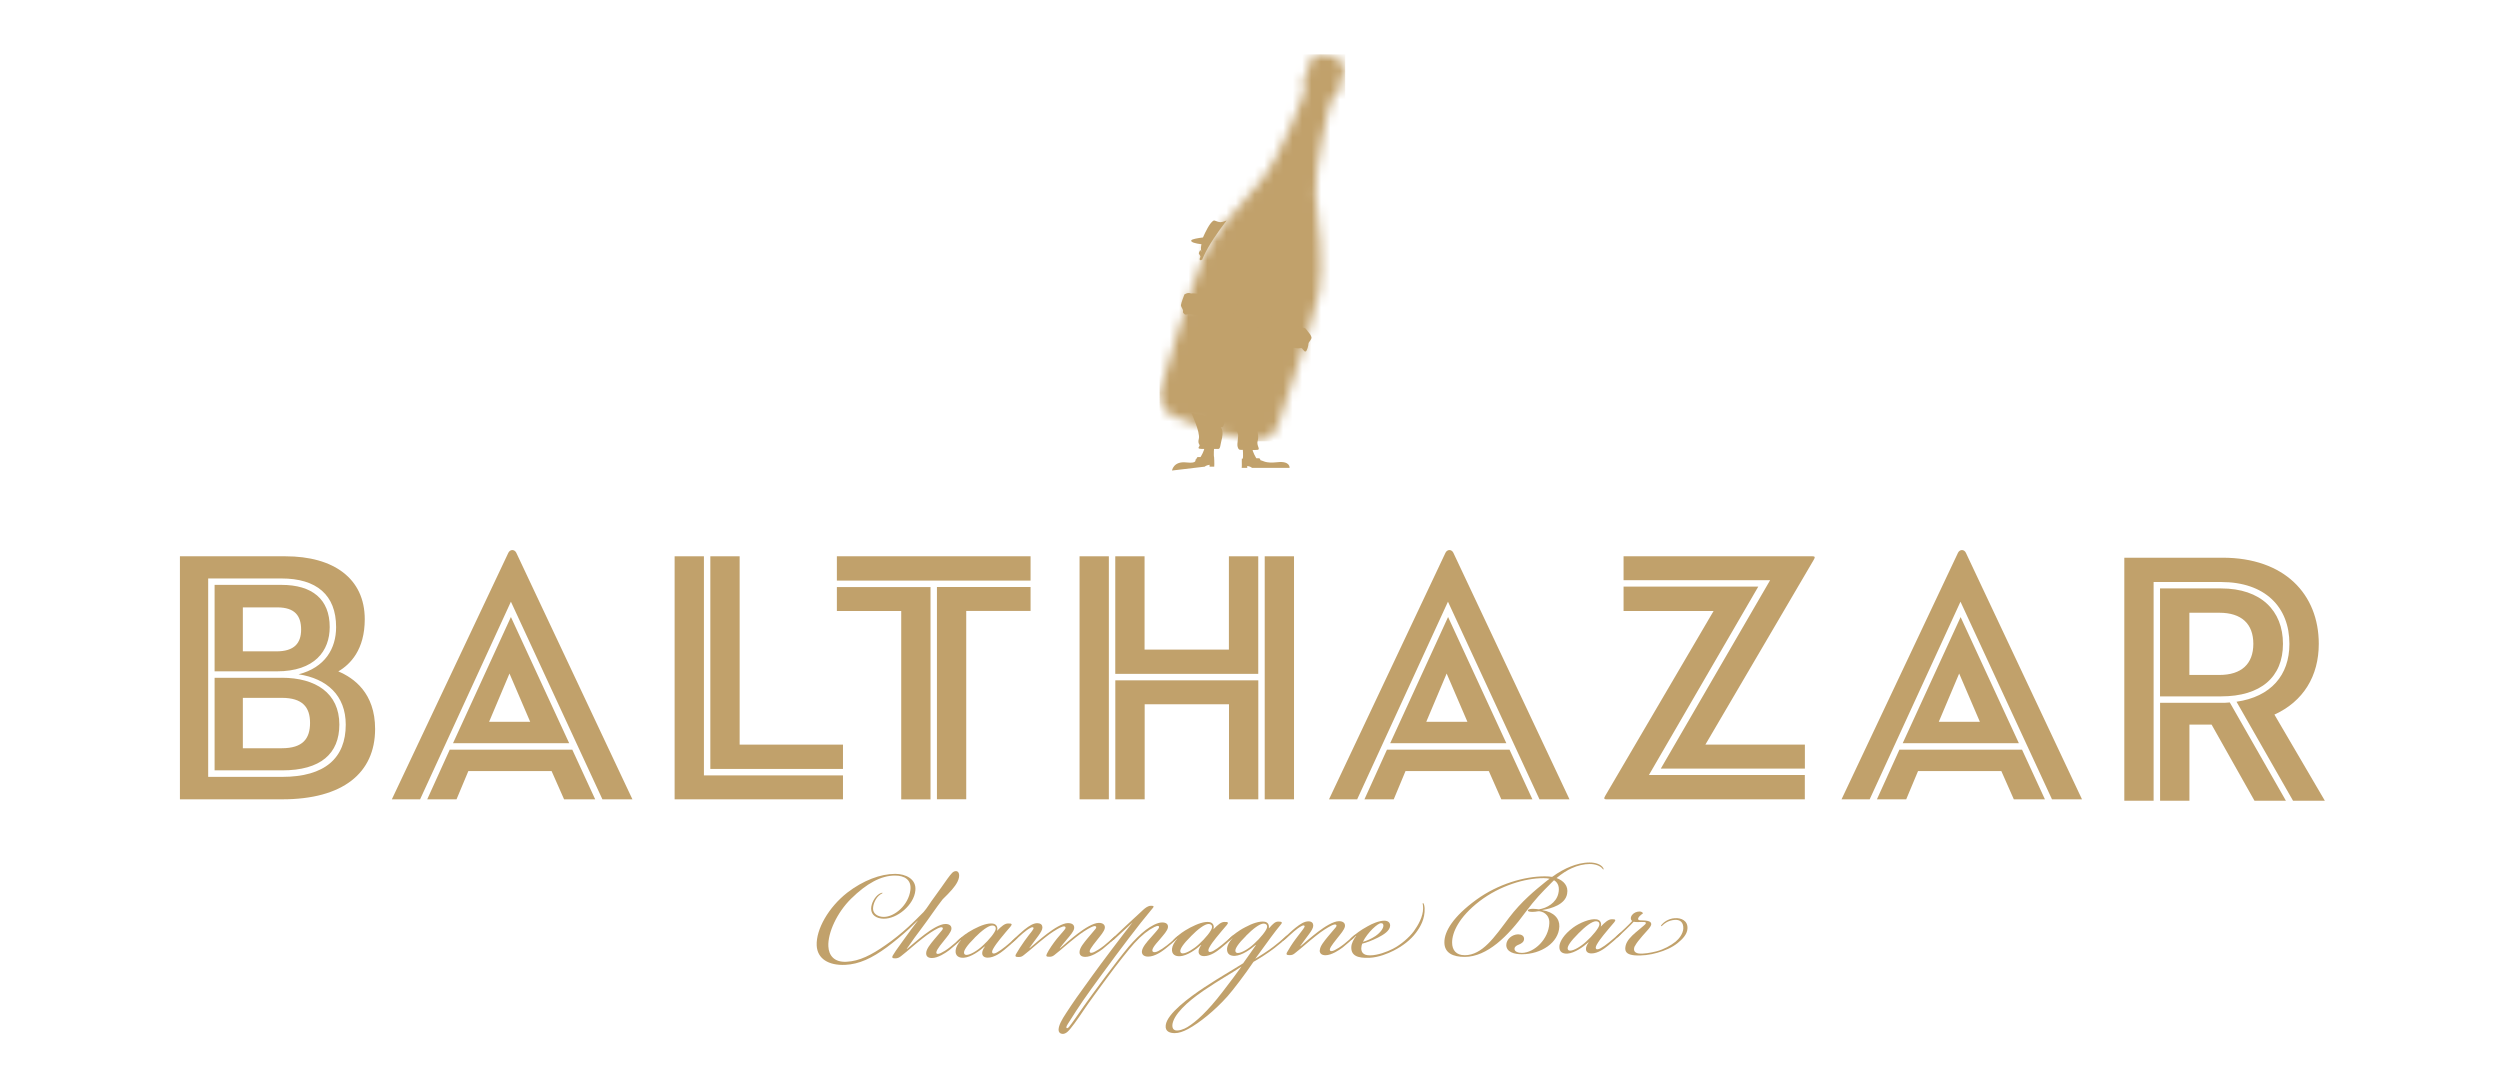 <svg width="264" height="114" viewBox="0 0 264 114" fill="none" xmlns="http://www.w3.org/2000/svg">
<path d="M128.222 49.272C128.222 49.272 128.222 49.069 128.233 48.994C128.245 48.919 128.21 48.3 128.21 48.3C128.141 48.069 128.21 47.253 128.21 47.253H127.175C127.227 47.543 126.776 48.266 126.776 48.266C126.776 48.266 126.544 48.266 126.475 48.266C126.406 48.266 126.325 48.485 126.325 48.485C126.093 48.485 126.62 48.983 125.266 48.832C123.913 48.682 123.763 49.688 123.763 49.688L127.227 49.278C127.377 49.127 127.73 49.081 127.73 49.081V49.278H128.227L128.222 49.272Z" fill="#C1A16B"/>
<path d="M125.794 43.564C125.794 43.564 126.771 45.686 126.598 46.328C126.424 46.97 126.818 46.906 126.621 47.166C126.424 47.421 126.742 47.409 127.182 47.409C127.621 47.409 128.431 47.398 128.651 47.409C128.871 47.421 128.871 46.947 128.975 46.565C129.085 46.178 129.194 45.553 128.975 45.2C128.761 44.847 129.194 45.576 129.327 44.443" fill="#C1A16B"/>
<path d="M131.12 49.404C131.12 49.404 131.149 49.202 131.137 49.126C131.126 49.051 131.137 48.432 131.137 48.432H131.236C131.305 48.201 131.236 47.38 131.236 47.38H132.271C132.219 47.669 132.67 48.392 132.67 48.392C132.67 48.392 132.901 48.392 132.971 48.392C133.04 48.392 133.121 48.612 133.121 48.612C133.352 48.612 133.555 48.959 134.908 48.808C136.261 48.658 136.18 49.404 136.18 49.404H132.213C132.063 49.254 131.71 49.207 131.71 49.207V49.404H131.108H131.12Z" fill="#C1A16B"/>
<path d="M130.696 44.668C130.696 44.668 130.534 45.466 130.696 45.738C130.858 46.01 130.586 46.814 130.696 47.19C130.806 47.566 130.95 47.502 131.228 47.502C131.506 47.502 132.483 47.554 132.813 47.502C133.136 47.456 132.651 47.028 132.813 46.542C132.975 46.062 132.703 45.252 132.703 45.252L132.928 44.072L131.112 44.396" fill="#C1A16B"/>
<path d="M129.533 23.288C129.394 23.311 129.186 23.444 128.891 23.461C128.509 23.444 128.278 23.23 128.145 23.299C127.763 23.507 127.271 24.525 127.034 25.075C126.485 25.144 125.889 25.248 125.808 25.369C125.675 25.578 126.294 25.728 126.878 25.792C126.832 25.959 126.768 26.329 126.89 26.624C126.855 26.538 126.762 26.353 126.716 26.451C126.653 26.578 126.554 26.746 126.624 26.827C126.693 26.908 126.809 27.099 126.757 27.162C126.699 27.226 126.624 27.457 126.757 27.475C126.89 27.498 126.913 27.394 126.913 27.394C126.913 27.394 126.919 27.428 126.924 27.48C126.994 27.313 127.057 27.157 127.121 27.023C127.665 25.855 128.555 24.554 129.538 23.276" fill="#C1A16B"/>
<mask id="mask0_1835_60273" style="mask-type:luminance" maskUnits="userSpaceOnUse" x="122" y="5" width="21" height="42">
<path d="M139.638 5.735C139.031 5.735 138.533 6.03 138.533 6.03C138.533 6.03 137.984 8.06 137.747 8.309C137.51 8.552 137.643 8.858 137.643 8.858C137.643 8.858 137.695 8.951 137.822 9.309C137.949 9.668 134.89 17.088 133.358 18.828C132.311 20.014 130.888 21.604 129.61 23.247C128.598 24.548 127.678 25.89 127.118 27.087C125.857 29.799 122.456 41.47 122.456 41.47C122.456 41.47 122.468 43.066 123.468 43.696C123.468 43.696 125.261 44.569 127.389 45.292V45.304L127.835 45.443C127.881 45.454 127.927 45.471 127.973 45.483C128.02 45.5 128.066 45.512 128.112 45.529L128.563 45.668V45.657C130.732 46.264 132.704 46.559 132.704 46.559C133.895 46.605 134.815 45.304 134.815 45.304C134.815 45.304 138.759 33.801 139.285 30.863C139.812 27.925 139.233 23.368 138.927 20.558C138.672 18.262 140.442 10.449 140.748 10.223C141.061 10.003 141.159 9.951 141.159 9.951C141.159 9.951 141.477 9.772 141.425 9.437C141.373 9.107 142.038 7.164 142.055 7.129C142.055 7.129 141.685 6.348 140.945 6.071C140.876 6.042 140.8 6.019 140.719 6.002L140.06 5.793C139.921 5.759 139.788 5.747 139.655 5.747H139.638V5.735Z" fill="white"/>
</mask>
<g mask="url(#mask0_1835_60273)">
<path d="M142.051 5.735H122.452V46.599H142.051V5.735Z" fill="#C1A16B"/>
</g>
<path d="M125.076 31.089C125.076 31.089 124.712 32.008 124.706 32.222C124.706 32.436 124.966 32.685 124.932 32.847C124.903 33.009 124.932 33.032 125.076 33.171C125.215 33.309 125.331 33.148 125.654 33.188L125.978 33.223C125.978 33.223 126.99 33.35 127.037 33.275C127.083 33.205 127.193 33.159 127.193 33.159V33.304C127.193 33.304 127.343 33.333 127.436 33.309C127.528 33.286 127.783 33.361 127.91 33.333C128.031 33.304 127.893 32.245 127.945 32.078C127.956 32.037 127.962 31.991 127.968 31.939C127.979 31.788 127.956 31.621 128.008 31.534C128.072 31.413 126.51 31.031 126.331 31.002C126.331 31.002 125.921 30.956 125.828 30.99C125.735 31.025 125.568 30.805 125.088 31.083" fill="#C1A16B"/>
<path d="M127.786 32.009C127.722 32.275 127.658 32.535 127.595 32.795C127.774 32.83 127.982 32.795 128.185 32.859C128.225 32.87 128.266 32.905 128.306 32.922C128.347 32.94 128.387 32.951 128.428 32.969C128.468 32.986 128.497 33.009 128.532 33.026C128.561 33.038 128.589 33.038 128.618 33.05C128.653 33.061 128.682 33.084 128.717 33.102C128.792 33.13 128.873 33.154 128.948 33.171C129.023 33.194 129.104 33.188 129.185 33.2C129.301 33.217 129.422 33.264 129.526 33.292C129.619 33.321 129.723 33.333 129.827 33.362C129.948 33.391 130.041 33.402 130.07 33.339C130.093 33.298 130.081 33.269 130.064 33.235C129.902 33.194 129.671 33.113 129.515 33.05C129.463 33.032 129.37 33.003 129.376 32.957C129.388 32.911 129.538 32.957 129.607 32.974C129.711 32.998 129.781 33.021 129.85 33.038C130.058 33.084 130.209 33.09 130.342 33.113C130.4 33.119 130.446 33.142 130.486 33.13C130.527 33.119 130.573 33.05 130.561 33.003C130.55 32.945 130.423 32.922 130.336 32.905C130.249 32.888 130.157 32.87 130.07 32.847C129.983 32.824 129.896 32.812 129.792 32.783C129.729 32.766 129.561 32.714 129.567 32.674C129.573 32.645 129.625 32.651 129.659 32.656C129.781 32.668 129.896 32.708 130.012 32.726C130.105 32.737 130.214 32.726 130.348 32.749C130.417 32.76 130.475 32.778 130.561 32.795C130.625 32.807 130.735 32.824 130.764 32.807C130.804 32.778 130.816 32.674 130.793 32.633C130.752 32.581 130.567 32.558 130.452 32.529C130.209 32.483 129.983 32.448 129.752 32.39C129.7 32.379 129.619 32.379 129.613 32.332C129.613 32.315 129.648 32.315 129.665 32.315C129.833 32.298 129.983 32.28 130.145 32.263C130.232 32.252 130.319 32.263 130.434 32.263C130.521 32.263 130.648 32.263 130.677 32.188C130.694 32.147 130.677 32.078 130.648 32.055C130.614 32.026 130.55 32.026 130.481 32.014C130.446 32.014 130.411 31.997 130.382 31.997C130.301 31.991 130.209 31.997 130.116 31.997C130.024 31.997 129.931 31.98 129.839 31.98C129.752 31.98 129.659 31.98 129.567 31.98C129.521 31.98 129.474 31.968 129.428 31.968C129.382 31.968 129.335 31.974 129.295 31.968C129.237 31.956 129.069 31.893 129.069 31.864C129.069 31.829 129.127 31.829 129.133 31.829C129.156 31.818 129.179 31.806 129.202 31.8C129.324 31.742 129.474 31.644 129.544 31.523C129.578 31.453 129.601 31.343 129.544 31.315C129.486 31.286 129.445 31.315 129.399 31.343C129.318 31.401 129.243 31.448 129.15 31.482C129.104 31.5 129.052 31.523 129.012 31.534C128.977 31.546 128.931 31.546 128.884 31.558C128.844 31.569 128.798 31.586 128.763 31.592C128.717 31.604 128.647 31.592 128.613 31.61C128.578 31.621 128.532 31.673 128.497 31.708C128.456 31.742 128.422 31.777 128.387 31.812C128.329 31.864 128.237 31.997 128.161 32.02C128.121 32.032 128.04 32.02 127.971 32.014C127.907 32.014 127.832 32.009 127.78 32.003" fill="#C1A16B"/>
<path d="M135.688 34.663C135.648 34.929 135.613 35.195 135.578 35.467C135.399 35.438 135.22 35.334 135.006 35.316C134.96 35.316 134.913 35.334 134.867 35.334C134.821 35.334 134.78 35.334 134.734 35.334C134.694 35.334 134.653 35.351 134.613 35.351C134.584 35.351 134.555 35.346 134.526 35.346C134.491 35.346 134.457 35.357 134.422 35.357C134.341 35.357 134.26 35.351 134.179 35.34C134.104 35.334 134.029 35.299 133.948 35.282C133.838 35.259 133.699 35.259 133.601 35.247C133.508 35.241 133.404 35.218 133.3 35.207C133.178 35.195 133.086 35.166 133.08 35.097C133.08 35.05 133.092 35.022 133.126 34.998C133.294 35.016 133.537 35.027 133.705 35.022C133.763 35.022 133.861 35.027 133.867 34.987C133.872 34.935 133.716 34.929 133.641 34.917C133.537 34.906 133.468 34.9 133.392 34.889C133.184 34.86 133.04 34.813 132.907 34.785C132.849 34.773 132.803 34.779 132.768 34.75C132.733 34.727 132.716 34.646 132.745 34.599C132.774 34.553 132.901 34.576 132.993 34.594C133.086 34.611 133.173 34.623 133.265 34.634C133.358 34.646 133.439 34.663 133.549 34.675C133.612 34.675 133.791 34.692 133.797 34.651C133.797 34.623 133.751 34.611 133.716 34.599C133.601 34.571 133.479 34.565 133.358 34.536C133.265 34.513 133.173 34.461 133.04 34.438C132.97 34.426 132.907 34.42 132.82 34.403C132.756 34.391 132.646 34.368 132.629 34.339C132.6 34.299 132.629 34.195 132.664 34.172C132.722 34.137 132.901 34.172 133.016 34.195C133.259 34.235 133.485 34.281 133.716 34.316C133.768 34.322 133.843 34.351 133.867 34.316C133.867 34.299 133.838 34.287 133.826 34.281C133.676 34.2 133.549 34.137 133.398 34.062C133.323 34.021 133.236 33.998 133.132 33.952C133.051 33.917 132.936 33.871 132.93 33.796C132.93 33.749 132.97 33.697 133.005 33.686C133.051 33.668 133.103 33.691 133.173 33.709C133.207 33.715 133.242 33.72 133.271 33.726C133.346 33.749 133.427 33.79 133.52 33.825C133.606 33.853 133.699 33.877 133.786 33.911C133.867 33.946 133.953 33.981 134.034 34.01C134.081 34.027 134.127 34.033 134.167 34.05C134.214 34.067 134.254 34.09 134.295 34.096C134.352 34.108 134.532 34.108 134.543 34.079C134.555 34.05 134.503 34.027 134.503 34.021C134.48 34.004 134.462 33.981 134.451 33.969C134.358 33.871 134.248 33.726 134.237 33.587C134.231 33.512 134.248 33.397 134.312 33.391C134.376 33.391 134.404 33.425 134.439 33.472C134.497 33.559 134.543 33.622 134.618 33.691C134.653 33.72 134.694 33.761 134.728 33.784C134.757 33.807 134.798 33.825 134.838 33.848C134.873 33.871 134.908 33.905 134.937 33.923C134.977 33.952 135.041 33.963 135.07 33.992C135.093 34.015 135.122 34.085 135.145 34.125C135.168 34.172 135.191 34.218 135.214 34.258C135.249 34.328 135.283 34.489 135.347 34.53C135.382 34.553 135.463 34.571 135.532 34.588C135.596 34.611 135.665 34.634 135.717 34.646" fill="#C1A16B"/>
<path d="M135.694 34.067C135.694 34.067 135.527 34.385 135.428 34.466C135.336 34.547 135.053 34.686 135.018 34.848C134.983 35.01 134.804 35.513 134.787 35.588C134.769 35.657 135.353 36.23 135.353 36.23C135.353 36.23 136.169 36.629 136.221 36.647C136.273 36.664 136.417 36.647 136.417 36.647V36.756C136.417 36.756 136.666 36.687 136.845 36.756C137.025 36.831 137.273 36.756 137.406 36.756C137.539 36.756 137.684 37.144 137.857 37.121C138.031 37.103 138.175 36.444 138.175 36.282C138.175 36.12 138.551 35.848 138.488 35.588C138.418 35.334 138.158 35.079 138.112 35.004C138.06 34.929 137.846 34.657 137.8 34.64C137.747 34.622 137.522 34.588 137.354 34.547C137.192 34.513 135.937 34.189 135.891 34.096C135.839 34.004 135.694 34.056 135.694 34.056" fill="#C1A16B"/>
<path d="M19.831 83.577V59.571H30.137C34.931 59.571 37.684 61.687 37.684 65.383C37.684 67.632 36.88 69.246 35.301 70.177L35.399 71.658C37.643 72.594 38.777 74.382 38.777 76.972C38.777 82.721 33.15 83.577 29.795 83.577H19.831ZM21.15 61.086V82.033L21.977 82.86H29.79C36.359 82.86 37.337 78.886 37.337 76.521C37.337 73.994 36.093 72.057 33.913 71.045C35.463 69.986 36.313 68.309 36.313 66.221C36.313 62.434 33.907 60.259 29.709 60.259H21.982L21.155 61.092L21.15 61.086ZM23.492 80.523V72.409H29.755C31.715 72.409 35 72.941 35 76.521C35 79.216 33.294 80.523 29.795 80.523H23.492ZM24.81 73.693V79.014L25.637 79.841H29.749C32.901 79.841 33.56 77.932 33.56 76.33C33.56 74.728 32.901 72.861 29.749 72.861H25.637L24.81 73.688V73.693ZM23.492 70.067V62.595H29.72C32.589 62.595 33.988 63.781 33.988 66.221C33.988 68.662 32.3 70.073 29.235 70.073H23.492V70.067ZM24.81 64.139V68.783L25.637 69.61H29.188C32.172 69.61 32.623 67.65 32.623 66.476C32.623 64.429 31.432 63.307 29.263 63.307H25.637L24.81 64.134V64.139Z" fill="#C1A16B"/>
<path d="M21.001 60.404L20.66 60.745V60.404H21.001ZM24.702 63.422L24.326 63.804V63.422H24.702ZM24.32 79.349L24.662 79.69H24.32V79.349ZM20.66 82.368L21.036 82.744H20.66V82.368ZM30.138 58.744H19V84.409H29.797C36.176 84.409 39.611 81.657 39.611 76.978C39.611 73.167 37.35 71.582 35.725 70.9C37.009 70.148 38.518 68.598 38.518 65.389C38.518 61.086 35.233 58.744 30.138 58.744ZM21.984 82.032V61.086H29.722C33.423 61.086 35.493 62.821 35.493 66.221C35.493 68.488 34.325 70.489 31.532 71.207C34.516 71.657 36.511 73.433 36.511 76.527C36.511 80.037 34.325 82.038 29.791 82.038H21.984V82.032ZM29.722 61.763H22.661V70.894H29.23C33.232 70.894 34.817 68.743 34.817 66.216C34.817 63.272 32.966 61.763 29.722 61.763ZM25.645 68.783V64.139H29.271C31.156 64.139 31.798 65.047 31.798 66.482C31.798 67.916 31.081 68.783 29.196 68.783H25.645ZM29.757 71.577H22.661V81.35H29.797C33.874 81.35 35.835 79.575 35.835 76.515C35.835 73.196 33.342 71.571 29.757 71.571M25.645 79.014V73.693H29.757C31.943 73.693 32.741 74.676 32.741 76.336C32.741 77.996 31.983 79.014 29.757 79.014H25.645Z" fill="#C1A16B"/>
<path d="M44.363 84.409H41.379L53.685 58.368C53.876 57.992 54.327 57.992 54.518 58.368L66.784 84.409H63.615L53.952 63.538L44.363 84.409ZM58.254 81.425H49.458L48.209 84.409H45.115L47.492 79.164H60.434L62.852 84.409H59.567L58.248 81.425H58.254ZM53.952 65.157L60.105 78.481H47.839L53.952 65.157ZM51.644 76.22H55.987L53.801 71.125L51.65 76.22H51.644Z" fill="#C1A16B"/>
<path d="M71.24 58.744H74.334V81.882H89.018V84.409H71.24V58.744Z" fill="#C1A16B"/>
<path d="M108.829 61.311H88.374V58.744H108.829V61.311ZM95.163 64.521H88.374V61.994H98.263V84.415H95.169V64.527L95.163 64.521ZM98.94 84.409V61.988H108.829V64.515H102.034V84.403H98.94V84.409Z" fill="#C1A16B"/>
<path d="M114.001 58.744H117.095V84.409H114.001V58.744ZM129.777 58.744H132.871V71.16H117.772V58.744H120.866V68.598H129.772V58.744H129.777ZM117.777 84.409V71.843H132.877V84.409H129.783V74.37H120.877V84.409H117.783H117.777ZM133.554 58.744H136.648V84.409H133.554V58.744Z" fill="#C1A16B"/>
<path d="M143.328 84.409H140.344L152.645 58.368C152.836 57.992 153.287 57.992 153.472 58.368L165.738 84.409H162.569L152.905 63.538L143.317 84.409H143.328ZM157.219 81.425H148.423L147.18 84.409H144.086L146.463 79.164H159.405L161.823 84.409H158.538L157.219 81.425ZM152.917 65.157L159.07 78.481H146.804L152.917 65.157ZM150.615 76.22H154.958L152.766 71.125L150.615 76.22Z" fill="#C1A16B"/>
<path d="M171.448 61.947H185.674L174.125 81.841H190.59V84.409H169.638C169.406 84.409 169.331 84.334 169.516 84.033L180.955 64.521H171.448V61.953V61.947Z" fill="#C1A16B"/>
<path d="M171.448 58.744H191.411C191.637 58.744 191.712 58.819 191.533 59.114L180.088 78.632H190.596V81.165H175.381L186.924 61.271H171.448V58.744Z" fill="#C1A16B"/>
<path d="M197.45 84.409H194.466L206.767 58.368C206.957 57.992 207.409 57.992 207.594 58.368L219.86 84.409H216.69L207.027 63.538L197.438 84.409H197.45ZM211.341 81.425H202.545L201.296 84.409H198.202L200.579 79.164H213.527L215.944 84.409H212.66L211.341 81.425ZM207.038 65.157L213.192 78.481H200.926L207.044 65.157H207.038ZM204.731 76.22H209.074L206.888 71.125L204.737 76.22H204.731Z" fill="#C1A16B"/>
<path d="M227.421 84.559H224.327V58.894H234.708C241.237 58.894 244.863 62.745 244.863 67.991C244.863 71.385 243.238 74.069 240.179 75.462L245.505 84.559H242.145L236.177 74.103C239.803 73.577 241.763 71.31 241.763 67.991C241.763 64.104 239.196 61.461 234.552 61.461H227.421V84.559ZM228.098 73.537V62.138H234.552C238.745 62.138 241.081 64.48 241.081 67.991C241.081 71.501 238.739 73.537 234.552 73.537H228.098ZM231.198 84.559H228.104V74.219H234.558C234.858 74.219 235.049 74.219 235.465 74.178L241.393 84.559H238.074L233.545 76.521H231.203V84.559H231.198ZM234.367 71.275C236.703 71.275 237.952 70.107 237.952 67.991C237.952 65.874 236.703 64.706 234.367 64.706H231.198V71.275H234.367Z" fill="#C1A16B"/>
<path d="M95.779 100.214C96.264 99.804 96.93 99.214 97.635 98.682C98.341 98.15 99.231 97.577 99.838 97.571C100.266 97.571 100.509 97.768 100.469 98.115C100.411 98.479 99.989 98.948 99.665 99.358C99.341 99.746 99.121 100.052 99 100.255C98.861 100.498 98.844 100.642 98.919 100.7C99.023 100.781 99.243 100.7 99.405 100.613C99.648 100.492 99.908 100.347 100.376 99.977C100.718 99.711 101.122 99.347 101.342 99.139C101.504 98.994 101.562 98.977 101.608 99.011C101.649 99.052 101.591 99.133 101.446 99.277C101.267 99.462 100.66 100.012 100.238 100.341C99.833 100.648 99.046 101.163 98.416 101.168C98.011 101.168 97.785 100.989 97.803 100.642C97.82 100.197 98.26 99.688 98.641 99.219C98.942 98.849 99.249 98.526 99.486 98.219C99.567 98.115 99.607 97.993 99.503 97.936C99.399 97.878 99.179 97.959 98.977 98.063C98.612 98.248 98.052 98.595 97.404 99.11C96.513 99.804 96.033 100.272 95.143 100.972C94.94 101.134 94.778 101.197 94.558 101.203C94.275 101.203 94.13 101.163 94.292 100.879C94.397 100.677 94.755 100.168 95.154 99.619C95.519 99.11 95.918 98.56 96.201 98.173C96.542 97.704 96.906 97.236 96.906 97.236V97.213C96.727 97.398 96.241 97.866 96.062 98.028C95.218 98.803 94.391 99.48 93.645 100.035C92.072 101.186 90.736 101.822 89.238 101.891C87.492 101.961 86.312 101.244 86.242 99.844C86.167 98.138 87.497 95.808 89.463 94.269C91.146 92.974 92.974 92.28 94.535 92.28C95.611 92.28 96.785 92.806 96.663 94.026C96.525 95.57 94.72 97.051 93.298 97.016C92.563 96.999 91.996 96.64 91.991 95.969C91.991 95.379 92.401 94.674 92.829 94.408C92.991 94.304 93.176 94.246 93.194 94.287C93.217 94.327 93.136 94.344 92.951 94.466C92.482 94.79 92.193 95.46 92.193 95.964C92.193 96.513 92.748 96.831 93.338 96.825C94.454 96.82 95.935 95.599 96.137 93.997C96.276 92.881 95.49 92.459 94.512 92.459C93.055 92.459 91.534 93.269 89.868 94.911C88.405 96.351 87.405 98.491 87.474 99.931C87.52 100.902 88.093 101.631 89.394 101.562C90.77 101.492 92.008 100.856 93.541 99.786C94.368 99.214 95.154 98.578 95.941 97.861C96.346 97.496 96.987 96.86 97.531 96.311C97.913 95.883 98.283 95.235 98.63 94.79C99.382 93.754 99.601 93.431 100.047 92.8C100.475 92.228 100.637 91.991 100.96 91.991C101.261 91.991 101.446 92.436 101.105 93.124C100.839 93.65 100.353 94.182 99.543 94.969C98.855 95.842 98.103 96.993 97.421 97.889C96.901 98.56 96.259 99.462 95.756 100.191L95.779 100.214Z" fill="#C1A16B"/>
<path d="M106.446 97.52C106.874 97.497 106.914 97.601 106.712 97.844C106.452 98.15 106.006 98.659 105.584 99.191C105.324 99.515 105.064 99.862 104.879 100.192C104.74 100.435 104.74 100.597 104.821 100.66C104.925 100.741 105.122 100.66 105.283 100.573C105.486 100.469 105.868 100.203 106.191 99.937C106.614 99.59 106.937 99.307 107.157 99.099C107.279 98.995 107.383 98.896 107.441 98.954C107.504 99.012 107.4 99.116 107.18 99.324C106.914 99.573 106.434 100.001 106.053 100.307C105.648 100.637 104.983 101.123 104.312 101.129C103.924 101.129 103.745 100.949 103.722 100.706C103.699 100.487 103.82 100.197 104 99.972L103.976 99.949C103.45 100.417 102.525 101.094 101.756 101.14C101.31 101.163 100.842 100.984 100.917 100.336C100.958 100.03 101.114 99.706 101.478 99.278L101.455 99.261C101.397 99.318 101.316 99.399 101.195 99.504C101.114 99.567 101.056 99.608 101.01 99.567C100.969 99.504 101.068 99.382 101.293 99.18C101.351 99.116 101.698 98.833 101.895 98.688C102.097 98.543 102.438 98.318 102.826 98.115C103.612 97.705 104.323 97.456 104.85 97.531C105.255 97.589 105.399 97.954 105.283 98.301C105.763 97.792 106.11 97.526 106.434 97.52M102.93 99.029C102.103 99.845 101.762 100.377 101.802 100.637C101.825 100.782 101.923 100.839 102.068 100.839C102.455 100.839 103.219 100.383 103.762 99.874C104.41 99.301 105.133 98.422 105.15 98.098C105.168 97.832 105.006 97.734 104.78 97.734C104.376 97.734 103.647 98.289 102.924 99.023" fill="#C1A16B"/>
<path d="M109.569 97.496C109.956 97.496 110.078 97.716 110.078 97.942C110.078 98.184 109.916 98.45 109.655 98.815C109.355 99.225 108.933 99.775 108.713 100.099L108.736 100.122C109.222 99.711 109.887 99.121 110.592 98.589C111.298 98.057 112.183 97.485 112.773 97.479C113.281 97.479 113.484 97.716 113.426 98.063C113.368 98.387 112.986 98.815 112.64 99.225C112.298 99.636 112.096 99.879 111.917 100.122L111.94 100.145C112.402 99.734 113.131 99.104 113.837 98.566C114.542 98.034 115.433 97.462 116.04 97.456C116.485 97.456 116.711 97.675 116.67 97.999C116.613 98.364 116.19 98.832 115.867 99.243C115.543 99.63 115.323 99.954 115.201 100.139C115.04 100.382 115.04 100.527 115.12 100.584C115.219 100.665 115.444 100.584 115.606 100.498C115.849 100.376 116.133 100.208 116.578 99.862C116.919 99.595 117.324 99.225 117.544 99.023C117.665 98.919 117.746 98.838 117.804 98.896C117.844 98.936 117.787 99.017 117.642 99.162C117.463 99.347 116.855 99.896 116.433 100.226C116.028 100.532 115.242 101.047 114.612 101.047C114.207 101.047 113.981 100.868 113.999 100.527C114.016 100.058 114.496 99.526 114.837 99.098C115.138 98.728 115.421 98.404 115.681 98.098C115.762 97.999 115.803 97.872 115.699 97.814C115.6 97.751 115.375 97.837 115.173 97.942C114.808 98.126 114.241 98.474 113.6 98.988C112.709 99.682 112.229 100.151 111.344 100.85C111.165 100.995 111.02 101.035 110.818 101.035C110.494 101.035 110.43 100.978 110.552 100.712C110.754 100.284 111.252 99.572 111.616 99.121C111.957 98.693 112.321 98.323 112.46 98.121C112.541 98.022 112.559 97.878 112.437 97.837C112.316 97.797 112.154 97.861 111.928 97.965C111.564 98.15 110.957 98.52 110.355 99.011C109.465 99.705 108.985 100.174 108.094 100.874C107.915 101.018 107.793 101.059 107.568 101.059C107.284 101.059 107.14 101.024 107.302 100.735C107.44 100.469 107.88 99.798 108.186 99.37C108.487 98.942 108.771 98.595 108.99 98.306C109.129 98.121 109.17 98.022 109.129 97.959C109.066 97.878 108.944 97.918 108.823 97.982C108.58 98.103 108.279 98.329 108.036 98.537C107.776 98.763 107.452 99.046 107.169 99.312C106.966 99.497 106.885 99.561 106.827 99.497C106.787 99.439 106.885 99.335 107.128 99.11C107.371 98.884 107.811 98.456 108.175 98.167C108.719 97.739 109.123 97.49 109.551 97.485" fill="#C1A16B"/>
<path d="M117.574 99.249C117.412 99.393 117.314 99.492 117.25 99.434C117.187 99.376 117.331 99.231 117.534 99.046C117.979 98.636 118.523 98.127 118.904 97.757C119.286 97.41 120.072 96.675 120.737 96.062C120.963 95.86 121.241 95.651 121.53 95.651C121.975 95.651 121.854 95.75 121.512 96.16C120.327 97.566 118.297 100.238 116.348 102.909C114.578 105.332 114.098 106.009 112.751 108.149C112.589 108.415 112.589 108.513 112.629 108.554C112.693 108.612 112.791 108.554 112.896 108.432C113.156 108.126 113.879 107.067 114.463 106.229C114.885 105.616 115.81 104.372 116.776 103.071C117.597 101.972 118.442 100.868 119.205 99.948C119.731 99.335 120.431 98.624 120.98 98.213C121.524 97.803 122.195 97.415 122.721 97.41C123.166 97.41 123.375 97.606 123.334 97.93C123.294 98.277 122.871 98.722 122.513 99.156C122.189 99.52 121.929 99.827 121.807 100.035C121.645 100.301 121.669 100.44 121.75 100.504C121.854 100.585 122.056 100.561 122.299 100.44C122.542 100.318 122.866 100.11 123.23 99.827C123.594 99.544 123.895 99.278 124.155 99.029C124.254 98.925 124.398 98.803 124.456 98.861C124.52 98.925 124.358 99.064 124.294 99.127C124.074 99.353 123.467 99.885 123.062 100.191C122.64 100.521 121.935 101.012 121.241 101.018C120.732 101.018 120.552 100.741 120.587 100.434C120.645 100.006 121.108 99.474 121.472 99.069C121.796 98.699 122.201 98.254 122.339 98.052C122.42 97.93 122.42 97.826 122.339 97.791C122.258 97.751 122.056 97.814 121.894 97.895C121.246 98.225 120.581 98.734 119.795 99.596C119.17 100.29 117.944 101.839 116.88 103.291C115.995 104.494 115.053 105.76 114.451 106.657C113.809 107.617 113.086 108.652 112.722 108.964C112.56 109.109 112.34 109.213 112.132 109.172C111.907 109.132 111.785 108.97 111.785 108.75C111.785 108.282 112.144 107.652 112.543 107.044C113.283 105.905 113.908 105.003 115.353 103.025C116.319 101.678 118.569 98.705 119.592 97.415C118.667 98.271 117.898 98.988 117.58 99.278" fill="#C1A16B"/>
<path d="M129.284 97.358C129.712 97.335 129.752 97.439 129.55 97.682C129.29 97.989 128.844 98.497 128.422 99.029C128.162 99.353 127.896 99.7 127.717 100.03C127.578 100.273 127.578 100.435 127.659 100.498C127.757 100.579 127.96 100.498 128.127 100.412C128.33 100.308 128.711 100.042 129.035 99.775C129.457 99.428 129.781 99.145 130.007 98.937C130.128 98.833 130.227 98.734 130.29 98.792C130.354 98.85 130.25 98.954 130.03 99.162C129.77 99.411 129.284 99.839 128.902 100.146C128.497 100.475 127.832 100.961 127.161 100.967C126.774 100.967 126.595 100.788 126.572 100.545C126.548 100.325 126.67 100.036 126.849 99.81L126.826 99.787C126.3 100.255 125.374 100.932 124.605 100.978C124.16 101.002 123.692 100.822 123.767 100.175C123.807 99.868 123.963 99.544 124.328 99.116L124.305 99.099C124.247 99.157 124.16 99.238 124.044 99.342C123.963 99.405 123.906 99.446 123.865 99.405C123.825 99.342 123.923 99.22 124.148 99.018C124.212 98.954 124.553 98.671 124.75 98.526C124.952 98.382 125.294 98.156 125.681 97.954C126.473 97.543 127.179 97.294 127.705 97.37C128.11 97.427 128.255 97.792 128.133 98.139C128.619 97.63 128.96 97.364 129.284 97.358ZM125.768 98.868C124.941 99.683 124.6 100.215 124.64 100.475C124.663 100.62 124.761 100.678 124.906 100.678C125.288 100.678 126.057 100.221 126.601 99.712C127.248 99.139 127.971 98.26 127.988 97.936C128.006 97.67 127.844 97.572 127.624 97.572C127.219 97.572 126.491 98.127 125.768 98.862" fill="#C1A16B"/>
<path d="M133.522 97.329C133.927 97.387 134.031 97.694 133.991 98.017H134.014C134.459 97.508 134.679 97.323 134.98 97.318C135.367 97.318 135.466 97.393 135.246 97.641C134.881 98.069 134.604 98.457 134.199 98.989C133.858 99.44 133.152 100.435 132.551 101.25C132.996 100.984 133.881 100.429 134.488 99.955C134.934 99.608 135.315 99.301 135.737 98.914C135.836 98.81 135.94 98.769 135.98 98.81C136.044 98.873 135.882 99.012 135.778 99.116C135.477 99.405 135.049 99.752 134.587 100.117C133.864 100.672 133.014 101.204 132.366 101.574C131.504 102.858 130.197 104.57 129.613 105.223C128.266 106.733 126.652 108.022 125.461 108.664C124.934 108.953 124.449 109.098 124.061 109.098C123.552 109.098 123.009 108.942 123.101 108.254C123.252 107.033 125.594 105.316 127.173 104.269C129.029 103.054 129.879 102.603 131.273 101.724C131.631 101.215 132.296 100.296 132.62 99.81L132.597 99.787C132.054 100.255 131.163 100.892 130.417 100.938C129.972 100.961 129.52 100.799 129.578 100.134C129.619 99.827 129.775 99.504 130.139 99.076L130.122 99.058C130.058 99.116 129.977 99.197 129.862 99.301C129.781 99.365 129.717 99.405 129.682 99.365C129.642 99.301 129.781 99.145 130 98.937C130.058 98.879 130.365 98.63 130.567 98.486C130.77 98.341 131.094 98.116 131.498 97.913C132.227 97.52 132.99 97.254 133.522 97.329ZM127.063 104.639C125.368 105.784 123.876 107.195 123.801 108.254C123.784 108.56 123.905 108.739 124.107 108.797C124.431 108.895 125.021 108.687 125.386 108.462C126.293 107.907 127.485 106.842 129.069 104.784C129.873 103.743 130.7 102.644 131.099 102.071C129.908 102.869 128.936 103.367 127.063 104.633M131.585 98.827C130.758 99.642 130.417 100.174 130.457 100.435C130.48 100.579 130.579 100.637 130.723 100.637C131.111 100.637 131.88 100.18 132.418 99.671C133.066 99.099 133.788 98.22 133.806 97.896C133.823 97.63 133.661 97.531 133.436 97.531C133.031 97.531 132.302 98.087 131.579 98.821" fill="#C1A16B"/>
<path d="M139.373 100.353C139.39 99.908 139.83 99.399 140.211 98.925C140.512 98.561 140.813 98.208 141.056 97.924C141.137 97.82 141.177 97.699 141.073 97.641C140.969 97.583 140.749 97.664 140.547 97.768C140.182 97.953 139.616 98.3 138.974 98.815C138.089 99.509 137.603 99.983 136.718 100.677C136.533 100.822 136.418 100.862 136.192 100.862C135.909 100.862 135.764 100.822 135.926 100.538C136.065 100.272 136.487 99.602 136.811 99.174C137.031 98.867 137.395 98.399 137.615 98.115C137.754 97.93 137.794 97.832 137.754 97.768C137.69 97.687 137.568 97.728 137.447 97.791C137.204 97.913 136.903 98.138 136.66 98.347C136.4 98.572 136.076 98.856 135.793 99.122C135.591 99.307 135.51 99.365 135.446 99.307C135.406 99.243 135.51 99.145 135.747 98.919C135.99 98.694 136.429 98.266 136.794 97.977C137.337 97.549 137.742 97.3 138.17 97.294C138.557 97.294 138.679 97.514 138.679 97.739C138.679 97.982 138.523 98.248 138.257 98.613C137.956 99.023 137.534 99.573 137.314 99.897L137.337 99.92C137.823 99.509 138.488 98.919 139.194 98.387C139.899 97.855 140.79 97.282 141.397 97.277C141.825 97.277 142.068 97.473 142.027 97.82C141.969 98.185 141.547 98.653 141.223 99.064C140.9 99.451 140.662 99.798 140.558 99.96C140.396 100.226 140.402 100.348 140.483 100.405C140.587 100.486 140.807 100.405 140.969 100.319C141.212 100.197 141.495 100.03 141.941 99.683C142.282 99.416 142.687 99.052 142.906 98.844C143.068 98.699 143.126 98.682 143.167 98.717C143.207 98.757 143.143 98.838 143.005 98.983C142.825 99.168 142.218 99.717 141.796 100.047C141.391 100.353 140.605 100.868 139.974 100.874C139.587 100.874 139.344 100.695 139.361 100.353" fill="#C1A16B"/>
<path d="M143.212 98.844L143.195 98.82C143.132 98.884 142.912 99.087 142.79 99.191C142.686 99.272 142.628 99.295 142.588 99.254C142.547 99.196 142.628 99.11 142.709 99.029C142.97 98.786 143.155 98.641 143.455 98.416C143.681 98.254 144.063 98.005 144.444 97.803C144.907 97.537 145.636 97.224 146.185 97.224C146.613 97.224 146.815 97.462 146.798 97.768C146.763 98.294 146.116 98.705 145.508 99.011C144.901 99.318 144.277 99.549 143.849 99.653C143.808 99.734 143.75 100 143.75 100.139C143.75 100.486 143.895 100.891 144.67 100.885C145.479 100.885 146.474 100.509 147.081 100.197C147.932 99.763 148.822 98.988 149.302 98.335C149.742 97.722 150.285 96.808 150.28 95.894C150.28 95.466 150.193 95.409 150.256 95.368C150.32 95.328 150.418 95.553 150.441 95.894C150.493 97.051 149.967 97.907 149.528 98.497C148.967 99.249 148.117 99.908 147.145 100.399C146.578 100.688 145.589 101.099 144.612 101.145C143.317 101.197 142.663 100.897 142.698 100C142.715 99.596 142.975 99.127 143.218 98.838M145.266 98.832C145.769 98.485 146.093 98.034 146.087 97.751C146.087 97.589 146.023 97.485 145.838 97.49C145.659 97.49 145.352 97.699 144.947 98.086C144.624 98.393 144.144 98.982 143.924 99.457C144.329 99.353 144.832 99.127 145.26 98.838" fill="#C1A16B"/>
<path d="M159.062 99.81C159.062 99.163 159.704 98.671 160.312 98.665C160.659 98.665 160.942 98.821 160.942 99.145C160.942 99.469 160.664 99.631 160.421 99.735C160.219 99.816 159.976 99.92 159.936 100.146C159.878 100.493 160.346 100.632 160.711 100.626C162.029 100.614 163.539 99.163 163.608 97.503C163.66 96.508 162.804 96.19 162.422 96.231C162.18 96.271 162.058 96.294 161.833 96.294C161.567 96.294 161.324 96.26 161.341 96.138C161.364 95.999 161.688 95.97 161.89 95.97C162.156 95.97 162.318 96.011 162.498 96.028C163.371 95.901 164.325 95.328 164.551 94.391C164.713 93.744 164.574 93.235 164.105 92.951C163.943 93.113 163.781 93.258 163.637 93.42C162.885 94.172 162.127 94.935 161.081 96.34C159.23 98.885 157.033 101.036 154.685 101.048C153.43 101.054 152.533 100.637 152.527 99.521C152.516 98.341 153.476 96.78 155.893 95.016C158.207 93.333 161.006 92.541 163.111 92.541C163.394 92.541 163.66 92.558 163.903 92.599C164.614 92.09 165.285 91.725 165.852 91.506C166.442 91.263 167.17 91.078 167.859 91.078C168.506 91.078 169.056 91.28 169.281 91.627C169.345 91.725 169.362 91.789 169.322 91.812C169.281 91.83 169.264 91.772 169.2 91.708C168.981 91.442 168.489 91.24 167.882 91.24C167.274 91.24 166.581 91.402 165.973 91.685C165.505 91.887 164.938 92.252 164.371 92.72C165.123 93.004 165.649 93.553 165.487 94.386C165.302 95.502 163.839 95.947 162.868 96.097V96.115C164.111 96.311 164.701 97.017 164.666 97.844C164.597 99.55 162.758 100.759 160.711 100.77C159.941 100.77 159.068 100.556 159.062 99.787M154.667 100.874C156.535 100.863 157.796 98.989 159.346 96.924C160.653 95.19 162.18 93.952 163.134 93.183C163.296 93.038 163.481 92.917 163.643 92.795C163.458 92.755 163.238 92.732 162.995 92.732C161.046 92.732 158.392 93.524 156.24 95.166C154.031 96.873 153.337 98.486 153.343 99.538C153.343 100.331 153.777 100.874 154.673 100.869" fill="#C1A16B"/>
<path d="M164.673 99.891C164.731 99.405 165.13 98.694 166.119 97.954C166.784 97.462 167.94 96.965 168.606 97.086C169.01 97.144 169.155 97.508 169.039 97.856C169.519 97.347 169.866 97.081 170.19 97.075C170.618 97.052 170.659 97.156 170.456 97.399C170.196 97.705 169.756 98.214 169.328 98.746C169.068 99.07 168.808 99.417 168.623 99.747C168.484 99.99 168.484 100.151 168.565 100.215C168.669 100.296 168.872 100.215 169.033 100.128C169.236 100.024 169.618 99.758 169.941 99.492C170.369 99.145 170.687 98.862 170.913 98.654C171.034 98.549 171.133 98.451 171.196 98.509C171.254 98.567 171.156 98.671 170.936 98.879C170.676 99.128 170.19 99.556 169.808 99.862C169.404 100.192 168.739 100.678 168.068 100.683C167.68 100.683 167.501 100.504 167.478 100.261C167.455 100.042 167.576 99.752 167.755 99.533L167.732 99.51C167.212 99.978 166.281 100.655 165.512 100.701C165.066 100.724 164.615 100.562 164.673 99.897M166.674 98.578C165.847 99.394 165.506 99.926 165.546 100.186C165.569 100.331 165.668 100.389 165.812 100.389C166.2 100.389 166.969 99.932 167.507 99.423C168.154 98.85 168.877 97.971 168.895 97.647C168.912 97.381 168.75 97.283 168.53 97.283C168.126 97.283 167.397 97.838 166.674 98.573" fill="#C1A16B"/>
<path d="M172.639 99.897C172.558 100.059 172.523 100.244 172.581 100.406C172.644 100.545 172.783 100.649 173.049 100.689C173.535 100.747 174.304 100.62 174.952 100.452C175.721 100.244 176.427 99.851 176.936 99.446C177.317 99.139 177.722 98.607 177.757 98.064C177.791 97.352 177.364 97.109 176.878 97.138C176.149 97.185 175.727 97.549 175.565 97.717C175.524 97.757 175.467 97.821 175.42 97.798C175.38 97.757 175.42 97.717 175.478 97.636C175.617 97.474 176.103 97 176.872 96.959C177.52 96.913 178.254 97.213 178.196 98.064C178.162 98.694 177.635 99.203 177.155 99.59C176.571 100.059 175.819 100.388 174.992 100.62C174.264 100.828 173.373 100.955 172.581 100.88C172.031 100.822 171.644 100.66 171.627 100.198C171.627 99.689 171.887 99.261 172.367 98.792C172.708 98.445 173.738 97.665 173.795 97.526C173.876 97.3 173.489 97.364 172.986 97.37C172.783 97.37 172.621 97.37 172.517 97.335C172.355 97.52 172.072 97.803 171.754 98.11C171.413 98.44 171.17 98.659 170.95 98.868C170.771 99.029 170.69 99.07 170.649 99.029C170.609 98.989 170.672 98.885 170.869 98.706C171.112 98.48 171.291 98.318 171.656 97.971C171.939 97.705 172.199 97.439 172.361 97.254C172.176 97.133 172.159 96.849 172.361 96.606C172.523 96.404 172.806 96.259 173.13 96.254C173.292 96.254 173.477 96.329 173.495 96.456C173.35 96.56 173.269 96.618 173.148 96.739C172.887 97.023 172.951 97.167 173.211 97.185C173.778 97.202 174.368 97.213 174.374 97.584C174.374 97.867 173.853 98.359 173.448 98.827C173.107 99.215 172.783 99.625 172.644 99.909" fill="#C1A16B"/>
<path d="M75.011 81.2V58.744H78.106V78.632H89.018V81.2" fill="#C1A16B"/>
</svg>
